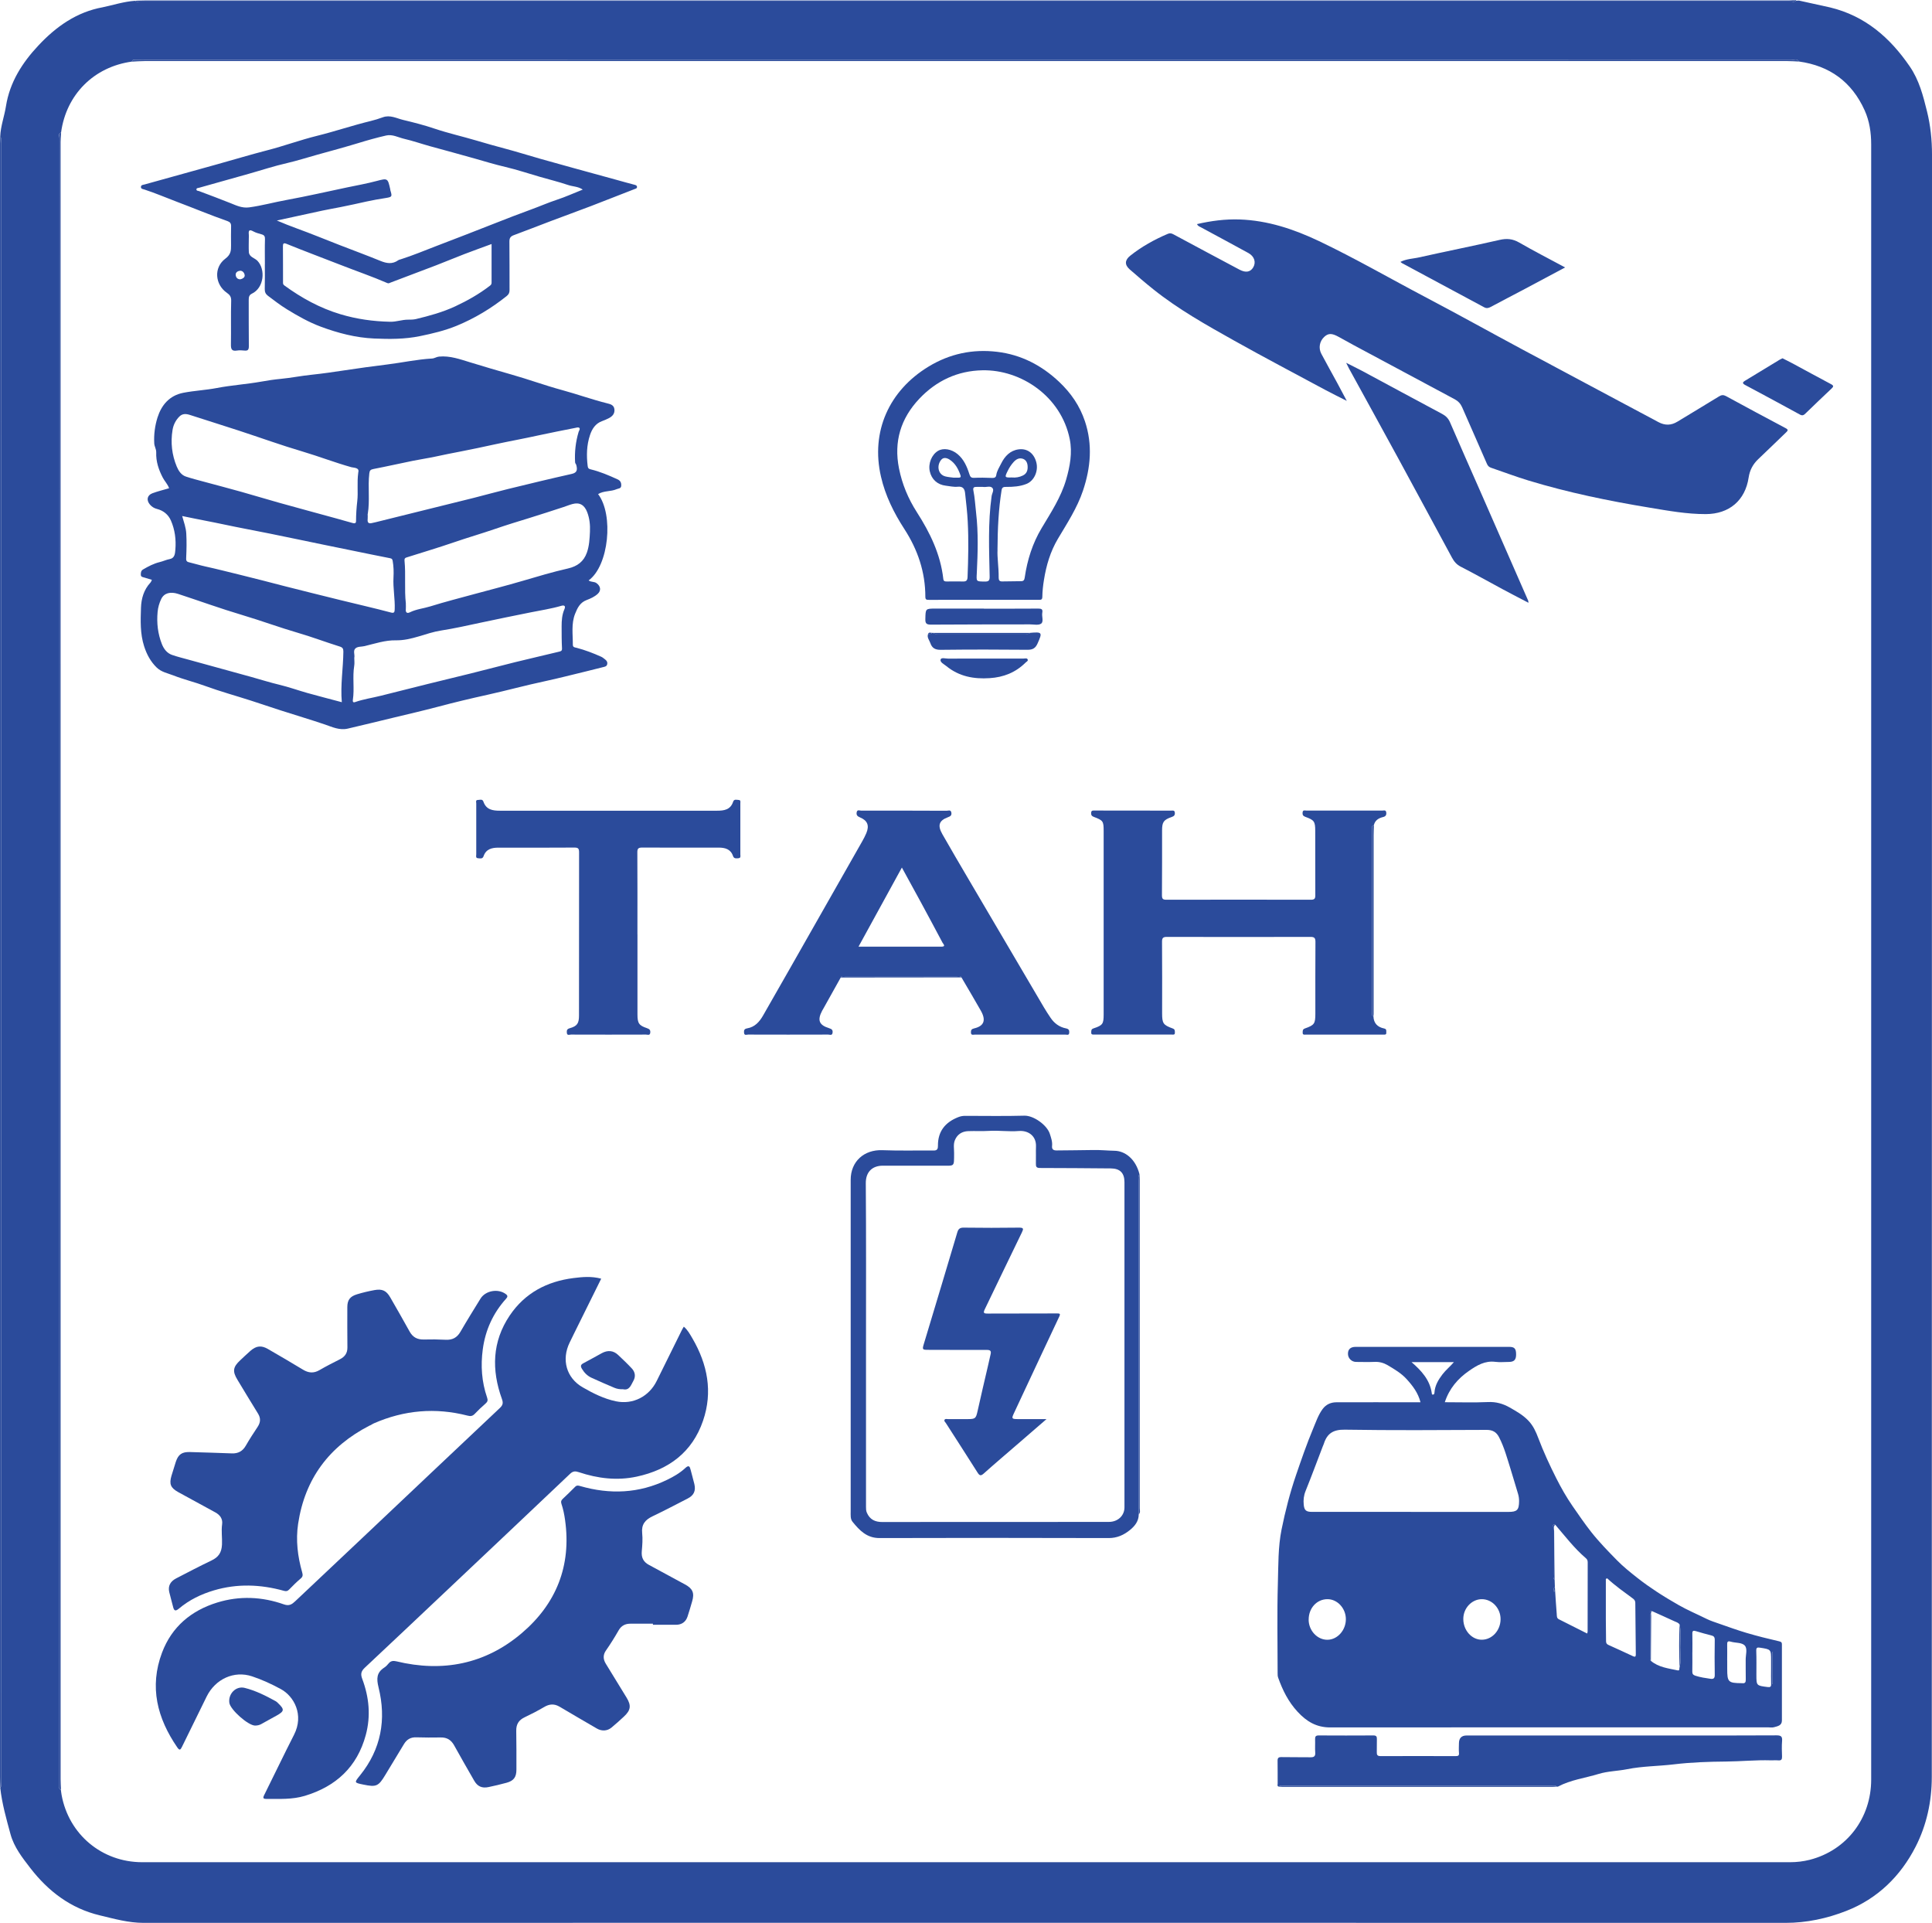 <?xml version="1.0" encoding="UTF-8"?>
<svg id="Ebene_1" data-name="Ebene 1" xmlns="http://www.w3.org/2000/svg" viewBox="0 0 460.31 458.06">
  <defs>
    <style>
      .cls-1 {
        fill: #2b4b9b;
        stroke-width: 0px;
      }
    </style>
  </defs>
  <path class="cls-1" d="m24.48,1.73c2.56-.54,5.06-1.36,7.69-1.54.33.35.76.18,1.13.18,131.16,0,262.32,0,393.48,0,.37,0,.81.19,1.12-.2.24-.01.48-.02.73-.03,2.48.55,4.96,1.09,7.44,1.64,8.28,2.01,14.21,7.15,18.92,14.02,2.26,3.28,3.2,6.97,4.13,10.73.84,3.39,1.19,6.8,1.19,10.3-.03,128.83-.02,257.66-.05,386.49,0,5.79-1.22,11.46-3.85,16.6-3.59,7.03-9.1,12.4-16.49,15.29-4.59,1.8-9.48,2.87-14.56,2.86-130.38-.03-260.77-.03-391.15,0-3.61,0-7-.97-10.43-1.79-6.92-1.65-12.26-5.71-16.55-11.26-1.92-2.49-3.89-5-4.73-8.09-.99-3.64-2.03-7.28-2.44-11.05.39-.41.18-.92.18-1.37.01-49.13.01-98.26.01-147.39,0-81.03,0-162.06-.01-243.09,0-.49.22-1.04-.19-1.48.09-2.49.99-4.82,1.37-7.25.9-5.71,3.9-10.38,7.71-14.44C13.31,6.38,18.24,2.86,24.48,1.73Zm404.14,12.93c-.47-.8-1.23-.35-1.82-.35-130.42-.02-260.84-.02-391.26-.02-1.08,0-2.16-.01-3.24,0-.31,0-.77-.19-.85.38-9.07,1.24-15.67,7.84-16.9,16.9-.75.26-.38.89-.38,1.32-.02,129.94-.02,259.87-.02,389.81,0,.96-.01,1.92,0,2.88,0,.29-.13.68.35.76.06.43.1.86.18,1.29,1.73,9.39,9.61,15.97,19.16,15.99,4.8.01,9.59,0,14.39,0,126.08,0,252.16,0,378.24,0,1.61,0,3.2-.19,4.74-.58,8.79-2.27,14.61-9.92,14.61-19.1,0-107.82,0-215.63,0-323.45,0-22.03,0-44.05,0-66.08,0-2.81-.4-5.57-1.57-8.15-3.06-6.77-8.32-10.59-15.65-11.61Z"/>
  <path class="cls-1" d="m.05,32.52c.41.45.19.99.19,1.48.01,81.03.01,162.06.01,243.09,0,49.13,0,98.26-.01,147.39,0,.45.2.96-.18,1.37-.02-.84-.06-1.68-.06-2.51C0,293.63,0,163.92,0,34.2c0-.56.03-1.12.05-1.68Z"/>
  <path class="cls-1" d="m427.91.16c-.31.39-.75.2-1.12.2-131.16,0-262.32,0-393.48,0-.38,0-.8.17-1.13-.18.84-.02,1.68-.07,2.51-.07,130.52,0,261.04,0,391.56,0,.32,0,.64-.02.96-.04.16,0,.32,0,.48,0,.08,0,.16,0,.25,0,0,0-.02.07-.02.07Z"/>
  <path class="cls-1" d="m428.62,14.66c-.92-.04-1.83-.11-2.75-.11-130.47,0-260.95,0-391.42,0-1,0-1.99.08-2.99.13.08-.57.53-.37.85-.38,1.08-.02,2.16,0,3.24,0,130.42,0,260.84,0,391.26.02.59,0,1.35-.45,1.82.35Z"/>
  <path class="cls-1" d="m14.56,31.57c-.04.76-.12,1.51-.12,2.27,0,129.99,0,259.99,0,389.98,0,.84.06,1.68.09,2.51-.48-.08-.34-.47-.35-.76-.01-.96,0-1.92,0-2.88,0-129.94,0-259.87.02-389.81,0-.44-.37-1.07.38-1.32Z"/>
  <path class="cls-1" d="m427.68.08c.09-.12.17-.1.25,0-.08,0-.16,0-.25,0Z"/>
  <path class="cls-1" d="m344.26,334.04c3.5,0,6.9.11,10.29-.04,1.89-.09,3.56.4,5.1,1.27,1.57.9,3.17,1.77,4.48,3.15,1.17,1.21,1.81,2.66,2.36,4.11,1.25,3.3,2.72,6.5,4.31,9.64,1.15,2.27,2.4,4.48,3.85,6.58,1.45,2.09,2.88,4.19,4.46,6.2,1.9,2.41,4.04,4.6,6.17,6.77,1.5,1.53,3.2,2.88,4.89,4.21,1.48,1.17,3.04,2.26,4.62,3.3,1.66,1.09,3.37,2.11,5.1,3.1,2.17,1.25,4.48,2.21,6.71,3.32.95.47,1.97.79,2.97,1.14,2.18.76,4.35,1.55,6.58,2.21,2.57.76,5.16,1.4,7.76,2,.52.12.64.28.64.75,0,6.04,0,12.07,0,18.11,0,1.23-1.04,1.36-1.88,1.6-.44.13-.95.03-1.43.03-34.77,0-69.54-.01-104.32.02-3.27,0-5.62-1.41-7.77-3.74-2.2-2.38-3.56-5.13-4.62-8.11-.14-.39-.13-.78-.13-1.18,0-7.11-.15-14.23.06-21.34.13-4.26.03-8.57.88-12.79.89-4.38,2-8.72,3.44-12.93,1.27-3.71,2.55-7.43,4.07-11.06.68-1.61,1.21-3.24,2.25-4.67.85-1.16,2.01-1.64,3.36-1.64,6.23-.02,12.47,0,18.7,0,.4,0,.79,0,1.28,0-.56-2.23-1.84-3.9-3.26-5.47-1.28-1.43-2.93-2.39-4.56-3.36-.92-.54-1.95-.84-3.07-.79-1.48.06-2.96.02-4.44.01-1.05,0-1.91-.83-1.95-1.86-.04-1.13.59-1.73,1.84-1.73,12.19,0,24.38,0,36.57,0,1.28,0,1.66.43,1.65,1.85-.01,1.24-.49,1.73-1.71,1.74-1.08,0-2.17.12-3.23-.02-2.47-.32-4.4.84-6.27,2.14-2.66,1.84-4.71,4.2-5.78,7.49Zm49.33,49.77c-.77-.1-.43.51-.43.78-.03,3.39-.02,6.78,0,10.17,0,.3-.11.65.18.9,1.84,1.54,4.15,1.78,6.37,2.26.59.13.32-.5.47-.76.39-1.56.16-3.15.15-4.72,0-1.81.23-3.63-.15-5.44-.3-.47-.83-.59-1.29-.8-1.76-.82-3.53-1.6-5.3-2.4Zm-23.14-5.76c-.46.33-.15.79-.21,1.19.09-.16.17-.32.26-.49.13,1.91.24,3.82.4,5.73.04.45-.04.99.5,1.26,2.24,1.12,4.47,2.25,6.75,3.4.06-.23.11-.34.11-.44,0-5.51,0-11.02.02-16.53,0-.45-.14-.73-.48-1.01-2.74-2.35-4.91-5.21-7.25-7.93-.81-.22-.44.46-.44.68-.03,3.7-.02,7.41,0,11.11,0,.46-.11.97.29,1.35.02.56.04,1.12.06,1.69Zm-34.29-17.88c7.75,0,15.51,0,23.26,0,2.03,0,2.49-.46,2.51-2.54,0-.6-.07-1.18-.25-1.77-.6-1.94-1.15-3.9-1.76-5.84-.82-2.58-1.5-5.21-2.76-7.64-.63-1.22-1.51-1.75-2.96-1.75-11.27.05-22.54.13-33.81-.05-2.73-.04-4.19.9-4.97,3.33-.07.23-.18.44-.27.67-1.36,3.54-2.67,7.09-4.09,10.61-.44,1.09-.55,2.16-.44,3.27.13,1.33.58,1.7,1.93,1.7,7.87,0,15.75,0,23.62,0Zm46.73,15.83c-.1.05-.2.09-.29.14,0,3.18,0,6.36,0,9.54,0,1.75.03,3.51.05,5.26,0,.43.11.72.57.92,1.97.87,3.91,1.79,5.86,2.69.45.21.67.13.66-.41-.05-4.1-.09-8.2-.12-12.3,0-.43-.19-.75-.54-1.01-2.1-1.56-4.26-3.06-6.18-4.86Zm-71.1,9.85c.02,2.62,2.08,4.81,4.5,4.78,2.38-.03,4.38-2.29,4.37-4.92-.01-2.58-2.02-4.76-4.39-4.75-2.54,0-4.49,2.14-4.47,4.89Zm36.85-.17c0,2.73,2.04,4.98,4.46,4.94,2.43-.04,4.4-2.22,4.42-4.88.02-2.61-2.02-4.79-4.48-4.78-2.4.01-4.41,2.16-4.4,4.72Zm54.57,7.94c0,1.52.03,3.03-.01,4.55-.02.58.2.85.73,1.02,1.18.39,2.41.56,3.63.74.7.1,1-.14.99-.91-.04-2.79-.05-5.59,0-8.38,0-.66-.24-.91-.82-1.05-1.24-.31-2.47-.65-3.68-1.02-.62-.19-.86-.08-.84.62.04,1.48.01,2.95.01,4.43Zm8.31,1.91c0,.68,0,1.36,0,2.03,0,3.15.24,3.38,3.44,3.41.04,0,.08,0,.12,0,.7.1.88-.23.86-.89-.04-1.55,0-3.11-.02-4.67-.02-1.15.47-2.6-.19-3.37-.69-.81-2.22-.62-3.36-.96-.78-.23-.88.08-.86.73.03,1.24,0,2.47,0,3.71Zm-75.21-71.04c2.38,2.06,4.35,4.22,4.81,7.34.03.19-.02.42.28.4.31-.02.35-.24.37-.5.11-1.67.9-3.01,1.9-4.32.81-1.06,1.85-1.89,2.73-2.92h-10.08Zm85.66,72.98c0-.64,0-1.28,0-1.91,0-2.66,0-2.63-2.59-3.04-.74-.12-.97-.02-.94.79.07,1.87.03,3.74.03,5.62,0,2.64,0,2.62,2.67,2.96.62.08.86-.05.84-.71-.04-1.23-.01-2.47-.01-3.71Zm.24,3.69s.08,0,.12.01v-7.62s-.08,0-.12,0v7.61Z"/>
  <path class="cls-1" d="m142.49,117.69c3.77,4.92,2.57,17.1-2.24,20.57.54.46,1.28.22,1.88.66.96.7,1.16,1.74.28,2.55-.77.71-1.73,1.13-2.68,1.49-1.56.6-2.17,1.9-2.71,3.26-.95,2.39-.52,4.89-.54,7.36,0,.67.51.64.89.74,2.02.53,3.96,1.27,5.87,2.13.34.15.59.39.88.6.43.31.67.69.54,1.22-.13.52-.61.56-1.03.67-1.37.35-2.75.7-4.12,1.03-3.24.78-6.47,1.62-9.73,2.32-4.57.97-9.07,2.21-13.63,3.22-3.99.88-7.97,1.83-11.91,2.88-3.37.89-6.77,1.68-10.15,2.49-3.74.9-7.47,1.82-11.22,2.69-1.99.46-3.7-.38-5.43-.97-3.5-1.19-7.05-2.23-10.57-3.37-2.38-.77-4.74-1.57-7.12-2.34-3.61-1.16-7.28-2.17-10.84-3.47-2.5-.92-5.1-1.54-7.58-2.51-1.38-.54-2.86-.79-3.99-1.88-1.46-1.42-2.38-3.13-3-5.07-.97-3.01-.85-6.1-.75-9.17.07-2.2.68-4.31,2.25-6,.16-.17.23-.42.35-.66-.63-.19-1.22-.38-1.82-.55-.37-.11-.81-.12-.82-.68-.01-.5.05-.95.53-1.24,1.26-.74,2.57-1.42,3.98-1.76.81-.19,1.54-.56,2.36-.71,1.24-.22,1.28-1.34,1.36-2.24.2-2.4-.1-4.77-1.07-6.97-.62-1.4-1.77-2.35-3.32-2.74-.67-.17-1.22-.51-1.68-1.05-.88-1.04-.67-2.21.62-2.69,1.27-.47,2.6-.79,3.96-1.19-.34-.97-1.06-1.67-1.51-2.53-.99-1.9-1.64-3.86-1.56-5.99.03-.8-.43-1.4-.47-2.16-.12-2.12.17-4.25.78-6.18.93-2.92,2.81-5.23,6.15-5.88,2.63-.51,5.32-.63,7.94-1.13,3.52-.68,7.1-.9,10.63-1.53,1.53-.28,3.1-.51,4.68-.66,2.42-.23,4.82-.72,7.25-.97,2.68-.28,5.35-.67,8-1.07,3.35-.51,6.71-.97,10.06-1.38,3.57-.44,7.09-1.22,10.69-1.42.59-.03,1.05-.4,1.67-.46,2.65-.25,5.05.65,7.49,1.39,3.23.98,6.47,1.96,9.72,2.87,4.04,1.14,8,2.6,12.05,3.7,3.65.99,7.2,2.28,10.87,3.19.72.18,1.55.39,1.66,1.42.1,1.03-.48,1.64-1.27,2.07-.54.29-1.13.53-1.72.75-1.52.56-2.34,1.82-2.83,3.3-.81,2.42-.86,4.89-.55,7.41.06.53.31.67.71.76,2.22.53,4.31,1.43,6.38,2.37.69.31.93.78.9,1.5-.03.75-.63.65-1.08.85-1.41.62-3.06.33-4.42,1.17Zm-57.14-5.12c.38-1.21-1.04-1.11-1.63-1.27-3.93-1.1-7.74-2.58-11.65-3.74-5.09-1.5-10.09-3.32-15.14-4.97-3.88-1.27-7.79-2.48-11.67-3.74-.93-.3-1.78-.36-2.52.38-.9.89-1.44,2.02-1.63,3.2-.49,2.98-.16,5.92,1,8.71.42,1,1.05,2.01,2.18,2.39,1.41.47,2.85.83,4.28,1.22,2.95.8,5.92,1.57,8.87,2.4,3.04.85,6.07,1.78,9.11,2.63,4.56,1.27,9.14,2.51,13.71,3.76,1.25.34,2.49.72,3.74,1.05.38.1.83.19.83-.47,0-1.58.11-3.14.29-4.72.25-2.17-.1-4.38.24-6.83Zm-3.91,54.71c-.36-4.09.33-8.05.37-12.05,0-.69-.16-1-.89-1.22-3.26-1.02-6.46-2.23-9.73-3.19-4.54-1.32-8.98-2.97-13.52-4.32-5.12-1.52-10.14-3.35-15.21-5.01-1.88-.62-3.37-.21-4.05,1.21-.46.95-.77,2.04-.86,3.09-.24,2.62.05,5.21,1.03,7.67.46,1.15,1.21,2.14,2.42,2.56,1.26.44,2.56.75,3.85,1.11,5,1.38,10,2.75,15,4.13,2.24.62,4.46,1.33,6.73,1.87,2.25.54,4.44,1.33,6.67,1.96,2.63.74,5.28,1.41,8.19,2.19Zm15.25-23.48c0,.44.04.88,0,1.32-.09.81.3,1.07.96.75,1.56-.77,3.29-.92,4.92-1.43,3.49-1.09,7.03-1.98,10.56-2.95,3.78-1.03,7.58-1.99,11.34-3.1,3.61-1.06,7.21-2.14,10.87-2.97,2.21-.51,3.73-1.63,4.49-3.78.57-1.62.65-3.31.73-5,.07-1.58-.08-3.12-.66-4.64-.65-1.69-1.78-2.4-3.51-1.93-.71.19-1.4.48-2.1.71-2.69.87-5.37,1.76-8.07,2.59-2.74.84-5.49,1.68-8.19,2.61-3.26,1.12-6.58,2.08-9.84,3.2-3.75,1.29-7.56,2.42-11.34,3.62-.38.12-.52.3-.47.77.33,3.4-.07,6.82.32,10.23Zm-9.09-21.38c0,.4.04.8,0,1.2-.1.84.18,1.21,1.06.97.27-.07.54-.11.81-.18,4.33-1.07,8.65-2.15,12.98-3.22,3.46-.86,6.91-1.7,10.37-2.57,2.73-.69,5.44-1.45,8.18-2.12,5.07-1.24,10.15-2.47,15.25-3.61,1.32-.3,1.33-1.06,1.05-2.13-.05-.2-.27-.37-.28-.63-.14-2.45.13-4.86.83-7.22.09-.32.43-.67.19-.96-.19-.22-.6-.1-.91-.03-2.92.59-5.85,1.14-8.76,1.78-3.47.77-6.98,1.4-10.45,2.15-2.73.59-5.46,1.19-8.2,1.71-2,.38-3.98.78-5.97,1.21-1.77.38-3.57.64-5.35,1-3.15.64-6.28,1.35-9.44,1.96-.68.13-.89.35-.97,1.04-.38,3.21.17,6.46-.37,9.66Zm-44.2.49c.43,1.51.9,2.8.98,4.18.11,1.92.07,3.83-.02,5.75-.02.49-.05.94.61,1.09,1.3.31,2.58.71,3.89,1,2.79.61,5.56,1.33,8.33,2,3.54.86,7.06,1.79,10.59,2.7,4.41,1.13,8.84,2.21,13.26,3.31,4.04,1,8.1,1.91,12.12,2.98.73.19.86-.07.88-.75.1-2.55-.43-5.07-.29-7.62.07-1.3.04-2.61-.19-3.91-.08-.43-.18-.57-.62-.66-2.89-.55-5.77-1.17-8.66-1.75-4.7-.94-9.39-1.93-14.09-2.9-3.93-.81-7.85-1.63-11.79-2.37-3.21-.61-6.39-1.33-9.59-1.94-1.76-.33-3.52-.71-5.4-1.09Zm41.01,33.79c0,.65.09,1.3-.02,1.93-.44,2.69.09,5.41-.32,8.1-.05.33.01.71.51.53,2.01-.71,4.12-1,6.17-1.52,3.69-.92,7.38-1.87,11.08-2.78,3.44-.85,6.89-1.67,10.33-2.53,3.55-.88,7.08-1.82,10.63-2.7,3.47-.85,6.96-1.65,10.43-2.49.38-.09.71-.16.68-.76-.09-1.75-.09-3.51-.09-5.27,0-1.39.09-2.76.66-4.07.34-.76.01-1.04-.74-.82-2.38.7-4.83,1.06-7.25,1.55-4.01.81-8.03,1.62-12.03,2.48-3.12.67-6.24,1.37-9.39,1.86-3.64.57-6.95,2.4-10.79,2.33-2.47-.05-4.97.79-7.42,1.38-.72.17-1.61.06-2.15.53-.65.57-.11,1.51-.29,2.26Z"/>
  <path class="cls-1" d="m143.23,304.63c-2.18,4.42-4.32,8.73-6.46,13.05-.35.71-.7,1.43-1.05,2.15-1.98,4.06-.8,8.42,3.12,10.67,2.48,1.43,5.08,2.73,7.91,3.32,4.06.85,7.89-1.14,9.72-4.86,1.99-4.04,3.99-8.08,5.99-12.11.12-.25.27-.48.46-.81.94.79,1.47,1.81,2.04,2.77,3.61,6.19,4.91,12.75,2.54,19.65-2.57,7.51-8.19,11.66-15.78,13.3-4.68,1.01-9.29.45-13.79-1.05-.84-.28-1.39-.29-2.09.37-9.96,9.46-19.95,18.88-29.93,28.31-6.32,5.97-12.64,11.95-18.99,17.89-.86.81-1.06,1.48-.62,2.65,1.64,4.36,2.08,8.84.85,13.39-2.06,7.61-7.09,12.24-14.52,14.49-3.01.91-6.08.72-9.16.73-.74,0-.89-.19-.53-.91,2.39-4.78,4.68-9.6,7.11-14.36,2.44-4.77-.02-9.19-3.12-10.88-2.2-1.2-4.5-2.26-6.88-3.05-4.28-1.42-8.74.63-10.81,4.81-1.98,4-3.95,8.01-5.9,12.02-.33.67-.55.9-1.08.13-4.8-6.97-6.73-14.43-3.65-22.62,2.33-6.17,6.96-10.02,13.17-11.93,5.31-1.63,10.65-1.39,15.87.45,1.25.44,1.91-.01,2.7-.76,5.39-5.1,10.8-10.18,16.2-15.28,10.85-10.25,21.69-20.52,32.55-30.75.71-.67.83-1.19.49-2.13-2.5-6.92-2.35-13.67,1.87-19.92,3.61-5.34,8.85-8.1,15.19-8.9,2.15-.27,4.28-.46,6.56.14Z"/>
  <path class="cls-1" d="m285.17,53.39c3.4-.79,6.75-1.22,10.16-1.11,6.7.23,12.91,2.3,18.9,5.14,8.71,4.15,17.06,8.99,25.59,13.47,7.76,4.08,15.41,8.35,23.14,12.49,10.71,5.74,21.44,11.44,32.16,17.17,1.55.83,3.03.82,4.53-.1,3.3-2.01,6.62-3.99,9.92-6.02.58-.36,1.04-.4,1.64-.08,4.73,2.57,9.46,5.13,14.22,7.64.68.36.57.58.13,1-2.22,2.13-4.42,4.28-6.65,6.39-1.26,1.2-2.02,2.62-2.28,4.35-.82,5.5-4.64,8.73-10.23,8.74-4.49.01-8.89-.79-13.29-1.52-9.78-1.61-19.48-3.6-28.97-6.49-3-.91-5.94-2.03-8.91-3.04-.48-.17-.76-.45-.97-.95-1.95-4.5-3.94-8.97-5.9-13.46-.37-.84-.95-1.46-1.75-1.89-8.01-4.29-16.02-8.58-24.03-12.87-1.23-.66-2.44-1.35-3.67-2.02-1.6-.88-2.43-.87-3.39.01-1.12,1.03-1.44,2.66-.7,4.05,1.23,2.33,2.53,4.62,3.78,6.93.71,1.31,1.41,2.64,2.28,4.28-1.96-1-3.62-1.8-5.25-2.68-7.19-3.87-14.42-7.67-21.55-11.66-6.64-3.72-13.3-7.45-19.27-12.22-1.93-1.54-3.81-3.15-5.67-4.78-1.24-1.1-1.15-2.22.15-3.25,2.73-2.17,5.76-3.85,8.96-5.21.5-.21.88-.12,1.34.13,5.23,2.82,10.47,5.61,15.71,8.4,1.48.79,2.61.61,3.29-.54.71-1.21.28-2.62-1.15-3.41-3.77-2.07-7.56-4.1-11.35-6.15-.31-.17-.68-.25-.91-.77Z"/>
  <path class="cls-1" d="m155.59,386.8c-1.8,0-3.59.01-5.39,0-1.23-.01-2.17.49-2.78,1.54-.95,1.66-1.96,3.29-3.06,4.86-.72,1.03-.67,2.09-.02,3.14,1.64,2.69,3.29,5.37,4.94,8.06,1.16,1.9,1.01,3.01-.63,4.53-.97.9-1.94,1.78-2.96,2.62-1.03.85-2.35.88-3.47.23-2.95-1.73-5.93-3.43-8.87-5.19-1.28-.76-2.44-.69-3.7.06-1.51.89-3.08,1.7-4.66,2.45-1.39.66-2.02,1.66-1.99,3.22.06,3.08.04,6.16.04,9.23,0,1.79-.62,2.67-2.34,3.14-1.42.4-2.86.72-4.3,1.03-1.56.33-2.63-.14-3.42-1.52-1.61-2.8-3.22-5.6-4.78-8.42-.71-1.28-1.71-1.91-3.19-1.88-1.96.04-3.92.02-5.87-.03-1.3-.04-2.22.51-2.88,1.59-1.49,2.45-2.98,4.91-4.46,7.37-1.62,2.7-2.14,2.94-5.22,2.3-2.23-.46-2.21-.45-.8-2.2,5.04-6.23,6.3-13.33,4.41-20.96-.51-2.08-.48-3.53,1.37-4.72.4-.26.74-.62,1.04-.99.5-.61,1.08-.67,1.82-.5,11.04,2.67,21.17.69,29.85-6.67,8.26-7.01,11.9-16.08,10.36-26.99-.18-1.31-.44-2.59-.86-3.84-.17-.5-.09-.81.27-1.16,1.02-.96,2.02-1.93,3-2.92.39-.39.75-.3,1.19-.17,7.09,2.04,14.01,1.77,20.72-1.49,1.55-.75,3.04-1.61,4.3-2.78.88-.82,1.1-.41,1.31.45.28,1.12.61,2.23.88,3.36.37,1.62-.12,2.68-1.63,3.45-2.77,1.42-5.52,2.87-8.33,4.21-1.75.83-2.69,1.94-2.48,4,.15,1.42.04,2.88-.09,4.31-.14,1.49.36,2.55,1.68,3.26,2.88,1.55,5.74,3.13,8.62,4.67,1.82.98,2.29,2.03,1.7,4.02-.36,1.22-.7,2.45-1.11,3.66-.43,1.26-1.39,1.92-2.72,1.93-1.84.01-3.68,0-5.52,0v-.25Z"/>
  <path class="cls-1" d="m88.04,339.61c-9.6,4.94-15.39,12.64-17.01,23.38-.59,3.94-.11,7.8.97,11.6.17.61.17,1-.35,1.44-.97.82-1.88,1.72-2.77,2.64-.39.4-.71.44-1.26.29-5.53-1.53-11.08-1.75-16.65-.1-3.06.91-5.88,2.27-8.32,4.33-.91.77-1.2.49-1.43-.47-.28-1.16-.63-2.31-.9-3.47-.32-1.41.24-2.51,1.64-3.24,2.8-1.45,5.59-2.91,8.43-4.27,1.65-.79,2.4-1.84,2.5-3.77.08-1.63-.2-3.24.03-4.86.18-1.27-.49-2.21-1.61-2.82-2.94-1.6-5.88-3.2-8.82-4.82-1.85-1.02-2.22-1.93-1.63-3.93.33-1.11.67-2.21,1.03-3.31.6-1.79,1.48-2.38,3.4-2.32,3.31.1,6.63.19,9.94.32,1.51.06,2.58-.52,3.34-1.85.87-1.52,1.83-2.99,2.8-4.45.72-1.08.79-2.09.08-3.22-1.65-2.63-3.23-5.32-4.85-7.97-1.25-2.04-1.12-3.07.64-4.7.82-.76,1.62-1.54,2.46-2.27,1.39-1.2,2.59-1.31,4.15-.4,2.79,1.62,5.59,3.24,8.35,4.92,1.32.8,2.55.9,3.92.1,1.58-.92,3.22-1.75,4.86-2.58,1.18-.6,1.81-1.46,1.79-2.83-.04-3.2-.02-6.4-.02-9.59,0-1.7.65-2.55,2.28-3.05,1.37-.42,2.77-.75,4.18-1.01,1.85-.33,2.83.1,3.77,1.74,1.54,2.7,3.11,5.39,4.6,8.11.76,1.39,1.85,1.96,3.42,1.92,1.72-.05,3.44-.03,5.15.06,1.61.09,2.73-.48,3.55-1.9,1.54-2.66,3.16-5.27,4.77-7.88,1.2-1.96,4.26-2.48,6.08-1.07.44.34.43.63.03,1.07-3.11,3.44-4.95,7.5-5.56,12.08-.52,3.88-.26,7.73,1.03,11.46.22.63.14,1-.36,1.43-.9.78-1.77,1.61-2.6,2.48-.51.53-.98.59-1.7.4-7.65-1.96-15.1-1.32-22.33,1.85-.29.13-.55.31-.83.46-.08.03-.16.05-.23.08Z"/>
  <path class="cls-1" d="m327.23,242.14c.06,1.63,1,2.55,2.52,2.86.69.14.51.57.54.97.05.58-.37.5-.72.5-6.15,0-12.31,0-18.46,0-.33,0-.77.12-.74-.48.02-.43-.06-.78.56-1,2.24-.79,2.45-1.14,2.46-3.47,0-5.71-.02-11.43.02-17.14,0-.95-.26-1.19-1.2-1.19-11.39.03-22.78.03-34.17,0-.94,0-1.19.24-1.18,1.19.05,5.67.02,11.35.02,17.02,0,2.37.25,2.78,2.49,3.59.62.22.53.58.55,1,.03.6-.42.47-.75.47-6.15,0-12.31,0-18.46,0-.36,0-.75.05-.72-.51.03-.42-.06-.77.56-.97,2.21-.73,2.4-1.08,2.4-3.36,0-14.55,0-29.09,0-43.64,0-2.36-.12-2.54-2.35-3.38-.49-.19-.66-.44-.63-.96.03-.63.44-.55.83-.55,6.07,0,12.15,0,18.22.02.36,0,.83-.16.89.49.05.58-.18.83-.72,1.02-1.95.67-2.32,1.2-2.32,3.21-.01,5.16.02,10.31-.03,15.47,0,.87.27,1.04,1.08,1.04,11.47-.02,22.94-.03,34.41,0,.86,0,1.06-.27,1.05-1.09-.03-5.12,0-10.23-.02-15.35,0-2.2-.25-2.55-2.34-3.3-.57-.2-.73-.51-.67-1.06.07-.67.57-.44.91-.44,6.03-.01,12.07-.01,18.1,0,.34,0,.83-.22.92.44.08.62-.15.96-.76,1.1-1.06.26-1.92.77-2.19,1.94-.64.18-.4.71-.4,1.1-.01,14.46-.01,28.92,0,43.38,0,.37-.19.82.29,1.07Z"/>
  <path class="cls-1" d="m63.11,62.95c0-2-.04-4,.02-5.99.02-.63-.16-.95-.75-1.12-.68-.2-1.39-.37-2.01-.71-.93-.52-1.2-.28-1.09.71.04.32,0,.64,0,.96,0,1.08-.05,2.16.01,3.24.08,1.21,1.38,1.39,2.05,2.09,1.96,2.06,1.6,6.43-1.33,7.83-.65.31-.75.82-.75,1.46.02,3.68-.02,7.35.03,11.03,0,.83-.2,1.16-1.06,1.06-.59-.07-1.21-.09-1.79,0-1.22.2-1.44-.36-1.42-1.44.06-3.48-.04-6.95.06-10.43.03-.95-.34-1.41-1.03-1.89-2.8-1.94-3.22-5.99-.35-8.14,1.3-.97,1.36-1.9,1.35-3.16-.01-1.52-.03-3.04.01-4.56.02-.67-.24-1-.86-1.22-4.07-1.43-8.05-3.09-12.08-4.61-2.58-.97-5.11-2.07-7.74-2.92-.33-.1-.79-.12-.8-.58,0-.54.5-.51.88-.62,5.76-1.6,11.51-3.21,17.27-4.8,3.97-1.1,7.92-2.3,11.91-3.33,4.01-1.03,7.91-2.47,11.92-3.46,4.28-1.06,8.45-2.48,12.74-3.52.98-.24,1.96-.54,2.91-.89,1.74-.64,3.27.25,4.85.63,2.52.6,5.05,1.25,7.5,2.08,3.27,1.1,6.64,1.85,9.94,2.83,2.26.67,4.54,1.32,6.82,1.92,2.84.75,5.64,1.64,8.46,2.44,2.53.72,5.07,1.42,7.61,2.12,3.56.98,7.11,1.95,10.67,2.93,1.37.38,2.73.77,4.1,1.12.3.08.57.16.61.46.05.4-.28.46-.6.58-3.48,1.34-6.94,2.73-10.42,4.06-3.17,1.21-6.36,2.36-9.53,3.56-2.95,1.11-5.88,2.28-8.83,3.36-.8.3-1.03.72-1.02,1.56.05,3.84.01,7.67.03,11.51,0,.63-.17,1.02-.71,1.45-3.65,2.9-7.59,5.29-11.9,7.06-2.81,1.15-5.75,1.85-8.73,2.46-3.63.75-7.28.73-10.91.57-4.38-.19-8.61-1.29-12.72-2.82-2.85-1.06-5.47-2.55-8.05-4.13-1.6-.98-3.08-2.13-4.57-3.25-.54-.41-.75-.91-.73-1.61.05-1.96.02-3.92.02-5.87Zm75.7-17.81c-1.11-.74-2.35-.69-3.46-1.07-2.19-.74-4.44-1.29-6.66-1.93-2.76-.79-5.49-1.72-8.28-2.37-2.47-.58-4.9-1.31-7.33-2.01-3.52-1.01-7.06-1.94-10.59-2.92-2.08-.58-4.13-1.29-6.23-1.78-1.4-.33-2.76-1.12-4.26-.78-2.23.51-4.44,1.13-6.62,1.8-3.22.98-6.47,1.86-9.7,2.75-2.43.67-4.83,1.45-7.3,2.02-3.09.7-6.12,1.71-9.18,2.57-3.92,1.11-7.85,2.21-11.77,3.31-.26.07-.64.05-.63.4,0,.35.4.31.65.4,2.5.95,5.01,1.87,7.49,2.87,1.43.58,2.77,1.22,4.43,1,3.02-.41,5.95-1.23,8.94-1.77,4.82-.88,9.61-1.98,14.41-2.99,2.35-.49,4.71-.91,7.03-1.53,2.63-.7,2.64-.65,3.23,1.99.02.08,0,.16.03.24.46,1.52.42,1.58-1.17,1.84-1.52.24-3.05.5-4.53.83-2.05.47-4.1.9-6.16,1.32-1.42.29-2.86.52-4.28.83-3.63.78-7.26,1.58-10.91,2.37,1.58.68,3.15,1.3,4.74,1.88,3.46,1.26,6.86,2.66,10.3,4,3.22,1.25,6.46,2.44,9.66,3.75,1.47.6,2.83.82,4.2-.15.18-.13.43-.18.66-.25,2.81-.9,5.53-2.03,8.28-3.09,4.74-1.82,9.49-3.64,14.21-5.51,2.82-1.11,5.65-2.21,8.49-3.24,2.07-.75,4.08-1.64,6.17-2.33,2.05-.67,4.02-1.57,6.16-2.42Zm-21.71,13c-2.23.82-4.37,1.59-6.49,2.4-2.23.86-4.44,1.79-6.67,2.65-3.62,1.39-7.25,2.73-10.87,4.12-.26.1-.45.26-.77.13-3.67-1.59-7.45-2.88-11.17-4.34-4.3-1.68-8.63-3.29-12.91-5.03-.65-.26-.82-.05-.81.62.03,2.84.01,5.67.02,8.51,0,.3-.03.55.32.8,4.1,2.99,8.49,5.4,13.37,6.86,3.87,1.16,7.82,1.71,11.86,1.79,1.45.03,2.79-.5,4.21-.5.63,0,1.29,0,1.9-.14,3.2-.77,6.36-1.63,9.37-3.03,2.92-1.36,5.69-2.93,8.25-4.9.31-.23.41-.43.41-.75,0-3.03,0-6.06,0-9.2Zm-59.82,8.39c.52-.09,1.05-.45,1.02-.92-.03-.54-.46-1.17-1.13-1.11-.5.05-1.1.38-1.01,1.05.07.55.41,1,1.12.99Z"/>
  <path class="cls-1" d="m200.31,232.86c-1.38,2.47-2.75,4.93-4.13,7.4-.1.17-.21.34-.3.52-1.18,2.24-.75,3.41,1.64,4.15.68.21.94.45.84,1.12-.11.72-.68.41-1.04.41-6.35.02-12.71.02-19.06,0-.35,0-.94.31-.99-.46-.04-.59.05-.9.78-1.03,1.79-.31,2.9-1.55,3.76-3.06,2.15-3.77,4.32-7.53,6.46-11.31,5.71-10.04,11.42-20.07,17.12-30.11.37-.66.73-1.32,1.02-2.02.75-1.8.29-3.01-1.52-3.75-.64-.26-.9-.58-.78-1.22.13-.71.7-.39,1.06-.39,6.79-.01,13.59,0,20.38.03.39,0,1-.33,1.12.48.1.68-.29.86-.82,1.06-2.11.79-2.53,1.92-1.34,4.02,2.06,3.64,4.2,7.24,6.31,10.85,5.95,10.14,11.91,20.27,17.88,30.4.51.86,1.05,1.69,1.61,2.52.88,1.31,2.1,2.21,3.65,2.51.7.14.83.45.79,1.05-.05.68-.56.44-.9.44-7.19.01-14.39.01-21.58,0-.38,0-.95.23-.94-.53,0-.53.11-.8.75-.95,2.37-.55,2.9-1.93,1.62-4.2-1.5-2.67-3.09-5.3-4.63-7.95-.28-.42-.72-.27-1.1-.27-8.86,0-17.72,0-26.58,0-.37,0-.82-.16-1.08.29Zm4.22-7.34c6.75,0,13.26,0,19.76,0,1.18,0,.43-.65.27-.96-1.69-3.2-3.41-6.38-5.13-9.57-1.47-2.72-2.97-5.42-4.55-8.32-3.48,6.34-6.85,12.49-10.34,18.86Z"/>
  <path class="cls-1" d="m151.88,222.59c0,6.36,0,12.71,0,19.07,0,2.08.33,2.63,2.26,3.27.64.21.85.48.79,1.08-.08.74-.65.45-1.02.45-5.96.02-11.91.02-17.87,0-.35,0-.94.32-.99-.45-.03-.54,0-.87.71-1.07,1.78-.5,2.19-1.17,2.19-3.04,0-12.95,0-25.9.02-38.85,0-.88-.2-1.15-1.12-1.14-6.04.04-12.07.03-18.11.02-1.59,0-2.95.35-3.53,2.04-.25.71-.84.51-1.32.48-.62-.04-.42-.58-.42-.94-.01-4.04-.01-8.07,0-12.11,0-.31-.21-.82.37-.83.47,0,1.1-.31,1.34.41.67,1.94,2.24,2.15,3.96,2.15,17.23,0,34.45,0,51.68,0,1.67,0,3.22-.21,3.85-2.13.23-.71.86-.45,1.33-.43.55.02.38.51.39.84,0,4.04.01,8.07,0,12.11,0,.35.18.88-.44.93-.51.05-1.08.14-1.3-.52-.56-1.66-1.89-2.01-3.43-2.01-6.08,0-12.15.02-18.23-.01-.89,0-1.15.23-1.14,1.14.04,6.51.02,13.03.02,19.55h0Z"/>
  <path class="cls-1" d="m271.31,360.76c0,1.63-.95,2.8-2.09,3.72-1.45,1.18-3.07,1.93-5.08,1.92-18.19-.05-36.38-.06-54.57,0-3.06.01-4.78-1.83-6.45-3.88-.54-.66-.44-1.59-.44-2.44,0-26.34,0-52.69,0-79.03,0-4.37,3.2-7.23,7.59-7.05,4.07.16,8.15.04,12.22.08.85,0,.99-.46.98-1.15-.03-3.41,1.73-5.57,4.81-6.79.53-.21,1.06-.32,1.63-.32,4.72,0,9.44.09,14.15-.04,2.2-.06,5.4,2.23,6.07,4.33.3.95.64,1.87.53,2.89-.08.76.29,1.07,1.07,1.06,2.91-.05,5.82-.03,8.73-.1,1.71-.04,3.41.15,5.11.18,2.39.04,4.99,1.85,5.93,5.64-.41.45-.21.99-.21,1.49-.01,25.41,0,50.83,0,76.24,0,1.08.02,2.16.02,3.24Zm-64.98-40.66h0c0,12.95,0,25.9,0,38.85,0,.47,0,.93.2,1.4.71,1.64,1.95,2.23,3.71,2.23,12.63-.03,25.26-.02,37.89-.02,5.35,0,10.71,0,16.06-.01,2.16,0,3.72-1.49,3.72-3.47,0-25.82,0-51.64,0-77.46,0-2.2-1.07-3.26-3.24-3.28-5.63-.04-11.26-.1-16.89-.1-.85,0-1-.32-.97-1.05.04-1.36-.03-2.72.02-4.07.1-2.52-1.84-3.87-4.11-3.69-2.35.19-4.68-.17-7.03-.03-1.64.1-3.33,0-5,.06-1.45.05-2.6.74-3.18,2.15-.41,1-.18,2.06-.19,3.08-.04,3.41.25,2.99-3.18,3-4.6.02-9.19,0-13.79,0-2.63,0-4.09,1.6-4.07,4.17.1,12.75.05,25.5.05,38.25Z"/>
  <path class="cls-1" d="m304.64,425.61c-.39-.13-.23-.47-.23-.71-.02-1.8.02-3.6-.02-5.39-.02-.75.23-.95.96-.93,2.28.05,4.55,0,6.83.04.85.02,1.25-.19,1.18-1.13-.08-1.03.01-2.08-.03-3.12-.02-.63.1-.95.84-.95,4.36.03,8.71.02,13.07,0,.65,0,.83.26.81.86-.03,1.04.01,2.08-.02,3.12-.02.63.13.94.86.94,5.99-.02,11.99,0,17.98,0,.53,0,.8-.11.74-.74-.07-.75-.02-1.52-.01-2.28q0-1.89,1.84-1.89c16.3,0,32.61,0,48.91,0,8.31,0,16.62.02,24.93-.03,1.07,0,1.4.28,1.31,1.34-.1,1.23-.05,2.48-.01,3.71.02.66-.16.97-.86.91-.6-.05-1.2,0-1.8-.01-3.59-.11-7.16.26-10.75.29-4.13.03-8.28.18-12.38.67-3.7.44-7.46.42-11.1,1.15-2.27.45-4.62.46-6.81,1.13-3.23.99-6.64,1.4-9.67,3.01-.09.05-.23,0-.35.01-.32-.37-.75-.21-1.13-.21-21.27,0-42.54,0-63.81,0-.42,0-.88-.16-1.26.2Z"/>
  <path class="cls-1" d="m234.28,142.89c-4.32,0-8.63,0-12.95.01-.57,0-.86-.03-.86-.73,0-5.9-1.81-11.22-5.01-16.16-2.49-3.84-4.52-7.92-5.56-12.45-2.49-10.78,1.95-20.53,11.33-26.23,5.03-3.06,10.5-4.22,16.35-3.52,5.74.69,10.6,3.23,14.76,7.15,2.79,2.63,4.92,5.7,6.15,9.39,1.86,5.58,1.37,11.06-.46,16.52-1.39,4.15-3.78,7.78-5.99,11.5-1.79,3.03-2.76,6.31-3.31,9.76-.22,1.34-.37,2.69-.39,4.04-.01.74-.34.72-.87.72-4.4-.01-8.79,0-13.19,0Zm3.39-11.92c-.11,1.78.3,4.21.27,6.64,0,.6.19.91.81.9,1.52-.02,3.04-.04,4.55-.06.58,0,.77-.29.85-.89.61-4.17,1.85-8.12,4.03-11.76,2.22-3.72,4.62-7.35,5.84-11.57.91-3.16,1.51-6.38.85-9.64-2.06-10.17-11.59-16.55-20.79-16.38-5.92.11-10.99,2.48-15.06,6.79-4.41,4.68-6.1,10.19-4.83,16.58.75,3.76,2.2,7.23,4.25,10.42,3.15,4.91,5.65,10.04,6.31,15.92.06.57.4.6.82.6,1.28,0,2.56-.04,3.84,0,.82.03,1.09-.24,1.12-1.09.17-4.39.27-8.78.04-13.17-.11-2.27-.39-4.52-.63-6.78-.11-1.01-.5-1.66-1.76-1.53-.93.1-1.9-.14-2.85-.25-1.97-.23-3.38-1.5-3.8-3.41-.42-1.86.44-3.98,1.97-4.89,1.27-.75,3.2-.43,4.65.78,1.5,1.25,2.24,2.98,2.81,4.77.2.63.41.92,1.14.88,1.39-.07,2.79-.03,4.19.02.55.02.98-.04,1.07-.65.16-1.05.75-1.92,1.2-2.83.84-1.69,2.13-3.05,4.11-3.32,2.13-.29,3.71.97,4.25,3.13.51,2.04-.52,4.37-2.36,5.1-1.53.61-3.17.72-4.81.71-.55,0-.99.01-1.11.75-.72,4.5-.95,9.03-.98,14.23Zm-3.49-14.98c-.46,0-.98.01-1.5,0-.59-.02-.91.14-.77.83.36,1.76.44,3.55.65,5.33.56,4.78.4,9.56.17,14.34-.1,2.07-.21,2.02,1.91,2.05.94.01,1.17-.25,1.15-1.22-.12-6.38-.42-12.77.47-19.13.09-.66.67-1.46.16-1.98-.53-.54-1.45-.08-2.24-.22Zm-7.05-2.2c.62,0,.94,0,1.26,0,.37,0,.61-.1.45-.57-.52-1.5-1.23-2.86-2.61-3.74-.63-.4-1.41-.6-1.96.03-1.15,1.34-.84,3.56,1.03,4,.69.17,1.41.21,1.83.27Zm14.02-.04c.83.07,1.73-.06,2.57-.48.96-.47,1.19-1.33,1.11-2.31-.06-.76-.39-1.42-1.14-1.67-.89-.29-1.6.12-2.21.8-.57.63-1.01,1.32-1.38,2.07-.78,1.58-.76,1.63,1.05,1.58Z"/>
  <path class="cls-1" d="m364.16,143.59c-2.15-1.12-4.16-2.15-6.14-3.22-3.33-1.79-6.63-3.65-10-5.38-1-.51-1.6-1.26-2.09-2.17-4.23-7.81-8.44-15.64-12.69-23.45-3.92-7.2-7.89-14.39-11.83-21.58-.19-.34-.35-.7-.68-1.36,1.42.72,2.57,1.27,3.7,1.87,6.39,3.43,12.76,6.89,19.16,10.3.88.47,1.48,1.06,1.89,2.01,2.41,5.6,4.9,11.17,7.35,16.75,3.76,8.57,7.52,17.15,11.27,25.73.03.07.02.16.07.49Z"/>
  <path class="cls-1" d="m372.9,63.71c-3.31,1.77-6.39,3.42-9.48,5.06-2.75,1.46-5.51,2.88-8.25,4.35-.53.28-.99.39-1.56.08-6.52-3.51-13.05-7.01-19.57-10.51-.1-.05-.18-.14-.38-.3,1.45-.74,3.01-.75,4.47-1.08,6.36-1.43,12.76-2.69,19.12-4.15,1.74-.4,3.15-.28,4.71.62,3.51,2.03,7.12,3.87,10.94,5.93Z"/>
  <path class="cls-1" d="m424.7,85.35c.79.4,1.54.77,2.27,1.16,3.09,1.66,6.16,3.35,9.26,4.99.68.36.67.58.13,1.08-2.07,1.93-4.1,3.91-6.14,5.87-.38.37-.71.67-1.34.33-4.33-2.37-8.68-4.72-13.04-7.04-.75-.4-.74-.64-.03-1.07,2.73-1.64,5.45-3.31,8.17-4.96.23-.14.49-.24.72-.36Z"/>
  <path class="cls-1" d="m234.42,145c4.31,0,8.63.01,12.94-.02.75,0,1.13.12.97.98-.17.88.39,2.11-.27,2.6-.61.45-1.76.18-2.67.18-7.87.02-15.74,0-23.61.06-1.1,0-1.34-.33-1.31-1.36.06-2.45,0-2.46,2.45-2.46,3.84,0,7.67,0,11.51,0Z"/>
  <path class="cls-1" d="m222.12,150.76c.08,0,.16,0,.24,0,.31.37.74.23,1.12.23,6.93,0,13.86,0,20.79,0,.38,0,.81.14,1.12-.23,2.94-.25,3.01-.13,1.81,2.54-.47,1.06-1.11,1.5-2.35,1.49-6.9-.07-13.79-.07-20.69.01-1.34.02-2.1-.41-2.5-1.6-.24-.72-.87-1.34-.53-2.2.34-.02.72.12.99-.24Z"/>
  <path class="cls-1" d="m148.45,330.95c-.8.03-1.47-.09-2.1-.36-1.83-.78-3.66-1.56-5.47-2.4-.96-.45-1.68-1.19-2.23-2.11-.37-.61-.33-.98.35-1.33,1.49-.77,2.93-1.62,4.41-2.41,1.37-.73,2.7-.66,3.86.44,1.11,1.04,2.2,2.08,3.24,3.19.82.87.99,1.94.39,2.99-.56.99-.93,2.33-2.45,1.99Z"/>
  <path class="cls-1" d="m234.45,156.88c3.15,0,6.3,0,9.46,0,.33,0,.8-.17.95.24.13.34-.31.52-.52.73-2.36,2.35-5.24,3.49-8.55,3.7-3.78.25-7.29-.4-10.3-2.86-.57-.46-1.56-.91-1.39-1.58.14-.54,1.21-.21,1.86-.21,2.83-.03,5.67-.01,8.5-.01h0Z"/>
  <path class="cls-1" d="m60.79,411.07c-1.64.01-5.93-3.78-6.15-5.44-.28-2.15,1.58-4.05,3.65-3.54,2.63.65,5.04,1.88,7.41,3.18.21.11.38.29.55.46,1.56,1.49,1.52,1.91-.33,2.95-1.21.68-2.45,1.33-3.65,2.02-.47.27-.96.36-1.48.37Z"/>
  <path class="cls-1" d="m271.31,360.76c0-1.08-.02-2.16-.02-3.24,0-25.41,0-50.83,0-76.24,0-.5-.2-1.04.21-1.49.02.4.05.8.05,1.19,0,26.1,0,52.2,0,78.29,0,.49.22,1.04-.23,1.47Z"/>
  <path class="cls-1" d="m304.64,425.61c.37-.35.84-.2,1.26-.2,21.27,0,42.54,0,63.81,0,.38,0,.81-.16,1.13.21-.32.02-.64.05-.95.05-21.43,0-42.86,0-64.29,0-.32,0-.63-.04-.95-.06Z"/>
  <path class="cls-1" d="m327.23,242.14c-.48-.25-.29-.71-.29-1.07,0-14.46-.01-28.92,0-43.38,0-.39-.24-.92.4-1.1-.02.8-.07,1.6-.07,2.39,0,14.19,0,28.38,0,42.57,0,.2-.03.39-.05.59Z"/>
  <path class="cls-1" d="m200.31,232.86c.26-.46.7-.29,1.08-.29,8.86,0,17.72-.01,26.58,0,.38,0,.81-.15,1.1.27-9.59,0-19.17.02-28.76.03Z"/>
  <path class="cls-1" d="m245.39,150.77c-.31.37-.74.23-1.12.23-6.93,0-13.86,0-20.79,0-.38,0-.81.14-1.12-.23,7.68,0,15.35,0,23.03,0Z"/>
  <path class="cls-1" d="m222.12,150.76c-.26.36-.64.22-.99.24.22-.52.65-.19.99-.24Z"/>
  <path class="cls-1" d="m370.55,363.22c-.55.43-.27,1.04-.27,1.55.01,3.87.07,7.73.11,11.6-.4-.38-.29-.9-.29-1.35-.02-3.7-.02-7.41,0-11.11,0-.22-.37-.9.44-.68Z"/>
  <path class="cls-1" d="m393.59,383.8c-.36.32-.19.75-.19,1.12-.03,3.58-.05,7.15-.07,10.73-.29-.25-.18-.6-.18-.9-.01-3.39-.02-6.78,0-10.17,0-.26-.34-.87.43-.78Z"/>
  <path class="cls-1" d="m400.17,397.15c-.12-3.38-.14-6.77,0-10.15.38,1.8.14,3.62.15,5.44,0,1.57.23,3.16-.15,4.72Z"/>
  <path class="cls-1" d="m422.22,401.15v-7.61s.08,0,.12,0v7.62s-.08,0-.12-.01Z"/>
  <path class="cls-1" d="m370.46,378.05c.01.24.03.47.04.7-.09.16-.17.32-.26.48.06-.4-.25-.86.21-1.19Z"/>
  <path class="cls-1" d="m249.34,338.06c-2.48,2.15-4.79,4.15-7.1,6.14-2.62,2.27-5.27,4.51-7.85,6.82-.73.65-1.02.51-1.5-.25-2.48-3.93-5.01-7.83-7.52-11.75-.16-.25-.52-.5-.3-.83.16-.25.51-.13.78-.13,1.6,0,3.2,0,4.79,0,1.74,0,1.89-.2,2.26-1.85.79-3.6,1.65-7.18,2.48-10.78.21-.93.41-1.86.63-2.78.18-.75.02-1.07-.86-1.07-4.71.02-9.43-.02-14.14-.02-1.18,0-1.28-.11-.96-1.2,1.45-4.79,2.89-9.59,4.33-14.38,1.24-4.15,2.49-8.3,3.72-12.45.23-.77.62-1.1,1.51-1.08,4.39.06,8.79.06,13.19,0,1.09-.01,1.09.28.68,1.12-2.96,6.08-5.88,12.18-8.82,18.27-.44.91-.33,1.09.68,1.08,5.51-.02,11.02-.02,16.53-.03.54,0,.86.02.52.72-2.77,5.85-5.5,11.71-8.25,17.57-.86,1.83-1.72,3.66-2.57,5.5-.59,1.26-.52,1.37.91,1.38,2.19,0,4.39,0,6.85,0Z"/>
</svg>